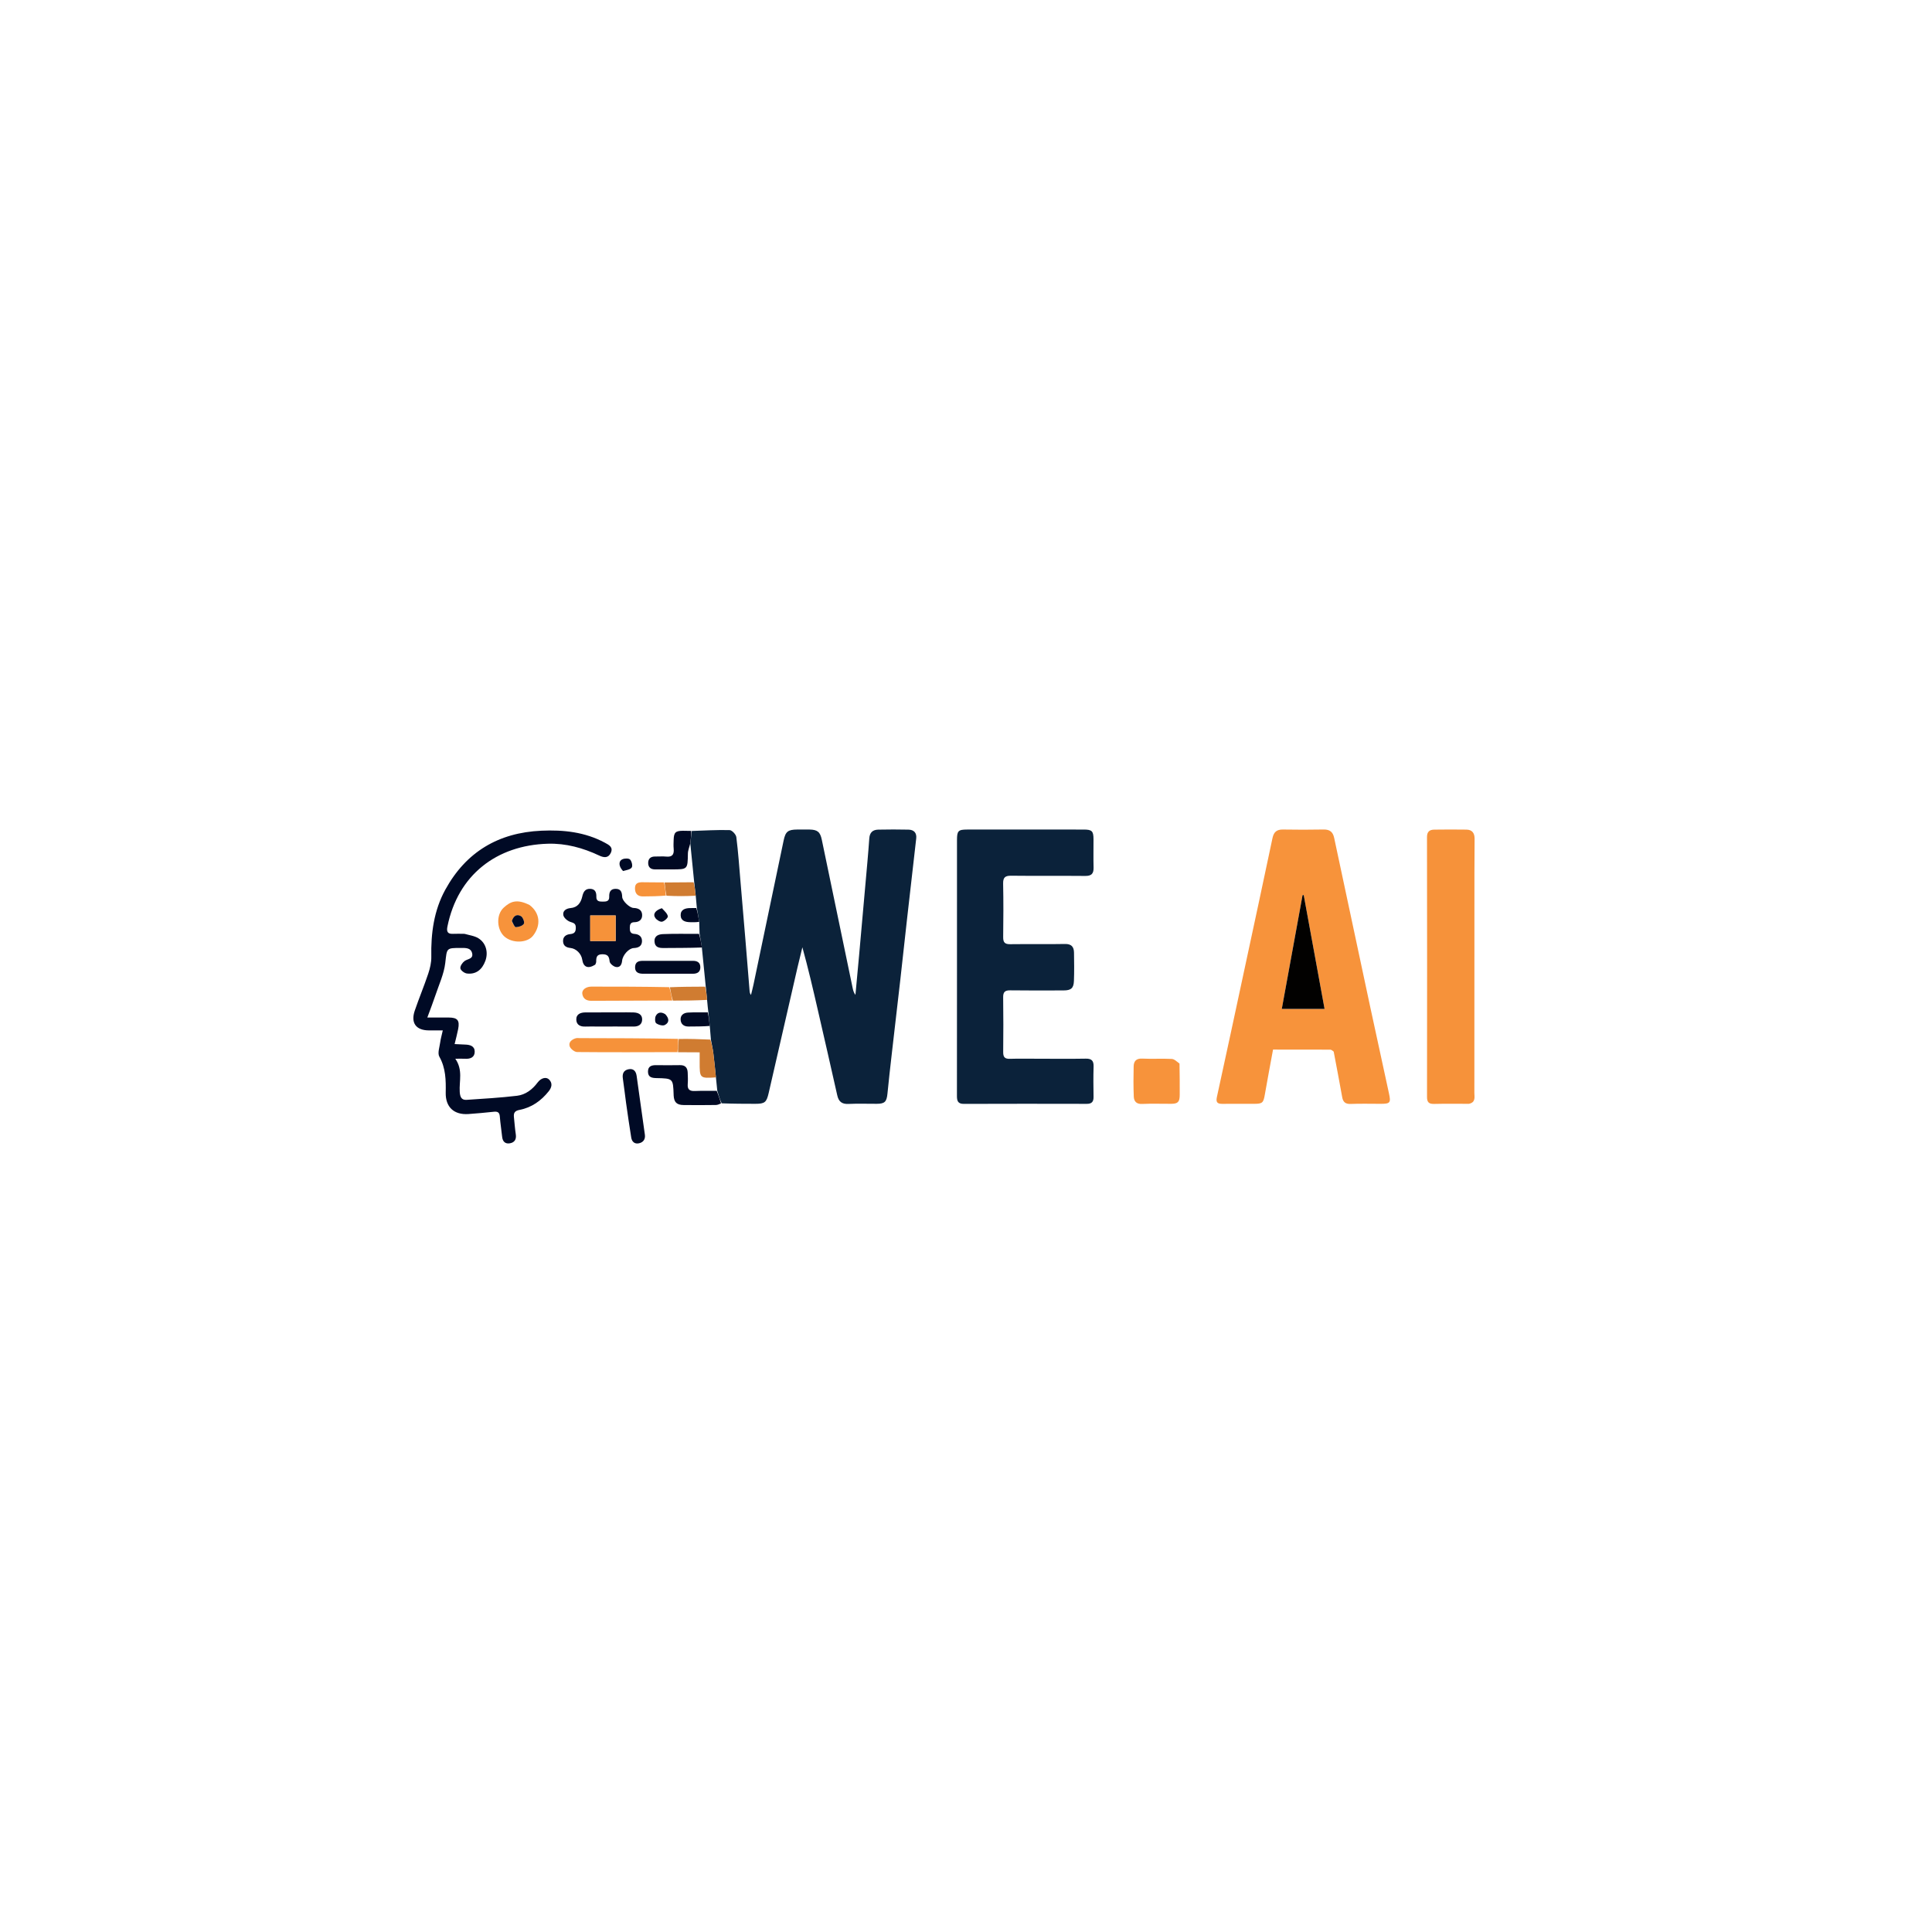 <svg version="1.1" id="Layer_1" xmlns="http://www.w3.org/2000/svg" xmlns:xlink="http://www.w3.org/1999/xlink" x="0px" y="0px"
	 width="100%" viewBox="0 0 1500 1500" enable-background="new 0 0 1500 1500" xml:space="preserve">
<path fill="#000000" opacity="0" stroke="none" 
	d="
M829,1501 
	C552.667,1501 276.833,1501 1,1501 
	C1,1001 1,501 1,1 
	C501,1 1001,1 1501,1 
	C1501,501 1501,1000.999 1501,1501 
	C1277.167,1501 1053.333,1501 829,1501 
M515.042,685.04 
	C509.75,685.027 504.455,685.093 499.164,684.973 
	C495.604,684.892 492.862,685.534 492.993,689.942 
	C493.111,693.919 495.165,695.978 499.1,695.976 
	C505.052,695.972 511.003,695.838 517.882,695.947 
	C525.272,695.882 532.662,695.818 540.213,696.573 
	C540.489,699.385 540.765,702.198 540.145,705.01 
	C538.664,705.013 537.182,704.994 535.702,705.024 
	C531.897,705.103 528.369,706.228 528.465,710.614 
	C528.561,714.982 532.167,715.936 535.938,715.986 
	C538.241,716.016 540.543,716.079 542.909,717.012 
	C542.991,719.691 543.073,722.37 542.188,725.04 
	C541.526,725.038 540.863,725.033 540.201,725.035 
	C531.754,725.066 523.3,724.895 514.866,725.232 
	C511.583,725.364 507.954,726.372 508.165,730.925 
	C508.367,735.284 511.347,736.08 515.12,736.041 
	C525.057,735.937 534.996,736.036 544.968,736.942 
	C545.96,746.635 546.951,756.328 547.016,766.03 
	C538.002,766.065 528.987,766.1 519.044,766.032 
	C499.086,766.02 479.129,766.003 459.172,766.002 
	C454.96,766.002 451.614,768.489 452.098,771.632 
	C452.677,775.4 455.279,777.04 459.102,777.021 
	C480.054,776.911 501.006,776.859 522.886,776.967 
	C531.566,776.886 540.245,776.804 548.999,777.574 
	C549.319,780.374 549.64,783.175 549.032,785.996 
	C544.051,786.03 539.059,785.877 534.093,786.162 
	C530.789,786.352 528.16,788.194 528.424,791.811 
	C528.672,795.21 531.004,797.014 534.575,796.989 
	C540.055,796.95 545.535,796.982 551.182,797.794 
	C551.44,800.943 551.698,804.093 551.147,807.031 
	C543.084,806.76 535.02,806.49 526.031,806.102 
	C500.725,806.067 475.419,806.032 450.113,805.999 
	C449.115,805.998 448.058,805.816 447.129,806.076 
	C443.998,806.952 441.295,809.096 442.268,812.278 
	C442.874,814.258 446.03,816.781 448.064,816.801 
	C474.031,817.06 500.002,816.91 526.899,817.029 
	C532.178,817.029 537.457,817.029 543.218,817.029 
	C543.218,819.828 543.223,822.113 543.217,824.398 
	C543.183,837.225 543.269,837.311 555.932,837.784 
	C556.254,840.828 556.576,843.871 555.981,846.963 
	C550.491,846.975 544.993,846.811 539.514,847.057 
	C535.484,847.238 533.619,845.903 533.955,841.666 
	C534.191,838.693 534.058,835.678 533.924,832.689 
	C533.757,828.965 531.998,826.893 527.958,826.974 
	C521.806,827.098 515.648,827.043 509.493,826.985 
	C505.935,826.953 503.059,827.744 503.092,832.052 
	C503.125,836.389 506.103,836.953 509.603,837.027 
	C522.572,837.298 522.571,837.338 523.005,849.917 
	C523.011,850.084 523.006,850.25 523.015,850.416 
	C523.296,855.759 525.344,857.879 530.809,857.951 
	C539.125,858.061 547.445,858.019 555.762,857.914 
	C557.184,857.897 558.599,857.246 560.951,856.935 
	C569.45,856.957 577.948,856.992 586.447,856.996 
	C593.826,857 595.144,855.857 596.83,848.491 
	C604.259,816.044 611.707,783.602 619.17,751.163 
	C620.377,745.917 621.694,740.697 622.961,735.464 
	C627.485,751.789 631.245,767.986 634.962,784.192 
	C640.021,806.253 645.106,828.308 650.041,850.397 
	C651.137,855.302 653.639,857.335 658.773,857.089 
	C666.088,856.739 673.433,857.025 680.765,856.992 
	C686.96,856.963 688.407,855.384 689.027,849.027 
	C690.01,838.942 691.159,828.872 692.307,818.804 
	C694.51,799.494 696.792,780.193 698.982,760.881 
	C700.797,744.87 702.496,728.847 704.303,712.835 
	C706.632,692.204 709.051,671.583 711.353,650.949 
	C711.832,646.655 709.593,644.212 705.344,644.127 
	C697.516,643.972 689.679,643.951 681.852,644.126 
	C677.661,644.22 675.237,646.263 674.915,650.918 
	C674.065,663.177 672.888,675.414 671.81,687.656 
	C670.222,705.693 668.619,723.728 666.996,741.762 
	C666.076,751.986 665.104,762.205 664.155,772.426 
	C662.885,770.733 662.401,769.031 662.041,767.303 
	C654.033,728.86 646.032,690.416 638.049,651.969 
	C636.801,645.96 634.716,644.159 628.51,644.05 
	C625.345,643.995 622.178,644.013 619.012,644.043 
	C611.791,644.113 609.884,645.537 608.404,652.583 
	C600.57,689.873 592.807,727.177 584.998,764.473 
	C584.436,767.161 583.713,769.815 583.064,772.485 
	C582.136,771.272 582.054,770.187 581.965,769.103 
	C580.886,755.851 579.824,742.598 578.721,729.348 
	C577.494,714.614 576.241,699.881 574.977,685.15 
	C573.969,673.4 573.166,661.622 571.682,649.931 
	C571.416,647.84 568.314,644.534 566.451,644.486 
	C556.685,644.231 546.896,644.845 536.178,645.069 
	C534.186,645.046 532.194,644.986 530.203,645.007 
	C524.484,645.066 523.2,646.305 523.02,651.999 
	C522.947,654.321 522.817,656.665 523.039,658.967 
	C523.464,663.381 521.961,665.541 517.207,665.05 
	C514.415,664.762 511.567,665.057 508.746,665 
	C505.311,664.93 503.261,666.563 503.243,669.965 
	C503.225,673.355 505.222,675.037 508.676,674.998 
	C512.992,674.95 517.309,675 521.625,674.999 
	C533.984,674.998 533.876,674.995 534.083,662.699 
	C534.126,660.146 535.288,657.612 535.972,655.932 
	C536.97,665.606 537.968,675.279 538.036,685.007 
	C530.681,685.053 523.326,685.099 515.042,685.04 
M1035.671,816.863 
	C1037.817,828.566 1039.97,840.268 1042.104,851.974 
	C1042.773,855.638 1044.643,857.247 1048.64,857.092 
	C1056.457,856.79 1064.295,857.005 1072.123,857.003 
	C1079.388,857.001 1079.97,856.108 1078.368,848.806 
	C1073.526,826.745 1068.739,804.671 1064.008,782.585 
	C1054.584,738.588 1045.189,694.585 1035.852,650.57 
	C1034.868,645.931 1032.451,643.928 1027.615,644.027 
	C1017.125,644.242 1006.626,644.208 996.135,644.04 
	C991.349,643.962 988.973,645.874 987.971,650.637 
	C980.946,684.019 973.751,717.366 966.591,750.72 
	C959.361,784.403 952.172,818.096 944.788,851.746 
	C943.836,856.084 945.422,857.071 949.217,857.03 
	C957.378,856.943 965.541,857.006 973.703,857.003 
	C980.173,857 980.902,856.218 981.993,849.926 
	C984.015,838.267 986.231,826.642 988.386,814.897 
	C1003.499,814.897 1018.149,814.878 1032.799,814.947 
	C1033.628,814.951 1034.454,815.672 1035.671,816.863 
M806.5,821.999 
	C799.004,821.998 791.502,821.833 784.013,822.061 
	C780.012,822.184 778.835,820.596 778.876,816.777 
	C779.025,802.619 779.051,788.457 778.852,774.3 
	C778.792,770.083 780.355,768.84 784.406,768.895 
	C798.231,769.081 812.059,769.022 825.885,768.962 
	C831.558,768.937 833.58,767.221 833.798,761.622 
	C834.082,754.304 833.977,746.965 833.859,739.638 
	C833.786,735.16 831.907,732.795 826.778,732.9 
	C812.624,733.189 798.459,732.879 784.301,733.07 
	C780.135,733.126 778.812,731.652 778.865,727.568 
	C779.046,713.743 779.114,699.911 778.827,686.091 
	C778.725,681.197 780.409,679.854 785.139,679.909 
	C804.294,680.132 823.454,679.89 842.609,680.076 
	C847.447,680.123 849.165,678.243 849.046,673.591 
	C848.857,666.266 849.018,658.933 848.993,651.603 
	C848.972,645.259 847.84,644.068 841.368,644.06 
	C811.217,644.025 781.065,644.028 750.913,644.058 
	C743.936,644.065 743.004,645.092 743.003,652.313 
	C742.995,684.63 742.999,716.948 742.999,749.265 
	C743,783.082 743.029,816.899 742.961,850.716 
	C742.954,854.564 743.543,857.071 748.318,857.054 
	C780.135,856.936 811.953,856.959 843.77,857.028 
	C847.683,857.036 849.089,855.351 849.027,851.586 
	C848.898,843.759 848.821,835.923 849.058,828.1 
	C849.195,823.593 847.583,821.848 842.981,821.932 
	C831.158,822.145 819.328,822.001 806.5,821.999 
M1140.931,856.99 
	C1145.907,855.834 1144.692,851.714 1144.696,848.514 
	C1144.77,791.4 1144.739,734.285 1144.746,677.171 
	C1144.747,668.513 1144.822,659.854 1144.873,651.196 
	C1144.899,646.898 1143.05,644.165 1138.517,644.11 
	C1130.193,644.008 1121.865,643.988 1113.541,644.122 
	C1109.986,644.179 1107.912,645.619 1107.919,649.893 
	C1108.03,717.165 1108.024,784.436 1107.934,851.708 
	C1107.928,855.935 1109.509,857.181 1113.554,857.076 
	C1122.373,856.845 1131.203,857.003 1140.931,856.99 
M360.192,725.015 
	C357.359,725.009 354.519,724.88 351.693,725.025 
	C347.388,725.247 346.62,723.134 347.375,719.391 
	C355.485,679.207 385.597,656.248 425.273,655.066 
	C439.32,654.647 452.626,658.294 465.291,664.276 
	C468.864,665.964 472.273,666.333 474.203,662.21 
	C476.277,657.779 472.914,656.05 469.666,654.301 
	C454.17,645.958 437.503,644.176 420.251,644.963 
	C386.923,646.484 361.831,661.451 345.748,690.726 
	C336.856,706.911 334.508,724.648 334.866,742.934 
	C334.951,747.282 333.866,751.825 332.471,755.994 
	C329.249,765.624 325.315,775.014 322.03,784.625 
	C318.745,794.235 322.989,799.961 333.004,799.998 
	C336.394,800.011 339.783,800 343.78,800 
	C342.925,803.861 342.126,806.567 341.763,809.33 
	C341.274,813.042 339.582,817.661 341.106,820.378 
	C346.124,829.325 346.232,838.688 346.053,848.374 
	C345.846,859.543 352.458,865.675 363.642,864.943 
	C370.265,864.509 376.873,863.823 383.478,863.152 
	C386.304,862.864 387.809,863.614 388.05,866.789 
	C388.452,872.082 389.305,877.339 389.861,882.622 
	C390.248,886.297 392.27,888.263 395.828,887.666 
	C399.458,887.057 401.058,884.634 400.466,880.733 
	C399.793,876.304 399.489,871.82 399.017,867.361 
	C398.669,864.063 399.638,862.432 403.401,861.707 
	C412.743,859.908 420.193,854.612 426.058,847.206 
	C428.264,844.42 429.238,841.119 426.341,838.163 
	C424.053,835.829 420.048,836.903 417.41,840.442 
	C413.351,845.884 408.052,849.956 401.447,850.745 
	C388.44,852.299 375.331,853.035 362.252,853.921 
	C358.066,854.205 357.179,851.349 356.938,847.698 
	C356.39,839.413 359.611,830.807 353.497,821.998 
	C357.002,821.998 359.092,821.9 361.17,822.019 
	C365.215,822.252 368.544,820.884 368.561,816.558 
	C368.578,812.133 364.933,811.11 361.103,811.003 
	C358.66,810.934 356.22,810.774 352.964,810.615 
	C353.989,806.322 354.993,802.685 355.709,798.992 
	C357.025,792.204 355.232,790.045 348.454,790.006 
	C343.233,789.977 338.012,790.001 331.776,790.001 
	C334.175,783.451 336.236,778.224 338.006,772.9 
	C340.773,764.575 344.651,756.342 345.681,747.784 
	C347.092,736.053 346.139,735.97 358.033,735.981 
	C361.639,735.985 365.601,735.821 366.579,740.169 
	C367.579,744.608 363.053,744.411 360.68,746.15 
	C358.994,747.386 357.156,750.112 357.437,751.839 
	C357.699,753.449 360.549,755.564 362.47,755.81 
	C369.335,756.691 374.25,753.043 376.828,746.013 
	C379.264,739.37 377.33,732.079 371.359,728.42 
	C368.372,726.59 364.549,726.125 360.192,725.015 
M462.396,748.594 
	C462.568,747.955 462.892,747.314 462.888,746.676 
	C462.867,743.408 463.167,740.898 467.642,740.886 
	C471.861,740.875 472.915,742.531 473.311,746.436 
	C473.477,748.077 476.168,750.321 478.053,750.736 
	C481.176,751.422 482.709,749.125 483.005,745.949 
	C483.415,741.541 488.201,736.213 492.057,736.063 
	C495.536,735.928 498.171,734.683 498.43,731.138 
	C498.704,727.382 496.264,725.289 492.575,725.081 
	C489.285,724.896 488.969,722.872 488.983,720.295 
	C488.996,717.828 489.527,716.016 492.503,715.998 
	C496.301,715.976 498.74,713.927 498.556,710.224 
	C498.37,706.503 495.655,705.02 491.934,704.936 
	C488.797,704.866 483.193,699.458 483.071,696.425 
	C482.927,692.858 482.19,690.026 477.877,690.086 
	C473.872,690.141 472.889,692.793 472.997,696.177 
	C473.115,699.84 470.721,700.017 468.001,700.017 
	C465.284,700.016 462.893,699.845 463,696.18 
	C463.099,692.802 462.102,690.152 458.106,690.083 
	C454.07,690.013 452.833,692.781 452.052,696.124 
	C450.923,700.959 448.435,704.541 442.978,705.026 
	C439.534,705.332 436.71,707.198 437.379,710.567 
	C437.789,712.638 440.578,715.009 442.796,715.744 
	C445.303,716.574 446.99,716.932 447.05,720.019 
	C447.112,723.216 446.27,724.904 442.714,725.231 
	C439.538,725.524 436.89,727.242 437.172,731.047 
	C437.427,734.491 439.785,735.675 442.984,736.02 
	C447.423,736.498 451.364,740.566 452.028,745 
	C452.914,750.925 456.502,752.473 462.396,748.594 
M915.645,825.304 
	C913.681,824.201 911.758,822.247 909.745,822.148 
	C902.101,821.772 894.415,822.267 886.771,821.896 
	C882.104,821.67 880.271,823.954 880.169,827.892 
	C879.966,835.714 879.948,843.555 880.261,851.372 
	C880.408,855.023 882.268,857.304 886.711,857.098 
	C894.191,856.751 901.698,857.028 909.194,856.995 
	C914.496,856.971 915.889,855.621 915.933,850.149 
	C915.997,842.155 915.907,834.16 915.645,825.304 
M410.886,702.392 
	C401.054,697.551 396.12,700.106 391.106,704.662 
	C384.98,710.227 385.685,721.862 391.637,727.123 
	C397.829,732.597 409.347,732.257 413.867,726.467 
	C420.208,718.344 419.212,708.743 410.886,702.392 
M497,854.505 
	C496.095,848.104 495.193,841.702 494.282,835.302 
	C493.751,831.571 491.745,829.356 487.852,830.198 
	C484.146,831 483.021,833.672 483.589,837.393 
	C484.539,843.621 485.176,849.896 486.058,856.136 
	C487.334,865.165 488.633,874.193 490.086,883.196 
	C490.604,886.408 492.672,888.393 496.084,887.651 
	C499.449,886.919 501.155,884.505 500.685,881.006 
	C499.536,872.459 498.268,863.929 497,854.505 
M464.51,797 
	C473.643,796.998 482.777,796.938 491.91,797.021 
	C495.629,797.055 498.353,795.529 498.556,791.835 
	C498.785,787.663 495.636,786.194 491.943,786.056 
	C488.294,785.919 484.637,786.001 480.984,786.002 
	C472.182,786.002 463.381,785.97 454.58,786.035 
	C450.728,786.063 447.25,787.345 447.444,791.805 
	C447.617,795.803 450.695,797.192 454.55,797.023 
	C457.533,796.892 460.527,796.999 464.51,797 
M498.913,755.995 
	C511.908,755.992 524.904,755.951 537.899,756.011 
	C541.52,756.028 543.814,754.573 543.742,750.841 
	C543.676,747.391 541.473,745.981 538.078,745.994 
	C525.083,746.043 512.087,746.02 499.092,745.996 
	C495.939,745.99 493.367,746.755 493.098,750.463 
	C492.849,753.903 494.503,755.808 498.913,755.995 
M513.491,705.099 
	C508.638,706.766 506.639,709.822 508.881,712.837 
	C509.985,714.321 512.554,715.917 514.057,715.593 
	C515.873,715.201 518.749,712.53 518.518,711.376 
	C518.064,709.108 515.779,707.206 513.491,705.099 
M516.206,787.211 
	C513.286,785.364 510.537,785.938 509.109,788.833 
	C508.349,790.374 508.451,793.703 509.469,794.452 
	C511.189,795.719 514.495,796.655 516.154,795.808 
	C519.841,793.928 519.584,790.64 516.206,787.211 
M484.102,676.438 
	C486.307,675.526 489.321,675.17 490.457,673.521 
	C491.335,672.246 490.5,668.76 489.219,667.369 
	C488.248,666.314 485.104,666.363 483.404,667.069 
	C480.037,668.466 480.196,672.596 484.102,676.438 
z"/>
<path fill="#0B223A" opacity="1" stroke="none" 
	d="
M547.943,766.022 
	C546.951,756.328 545.96,746.635 544.967,736.074 
	C544.363,731.82 543.759,728.434 543.154,725.049 
	C543.073,722.37 542.991,719.691 542.888,716.15 
	C542.259,711.861 541.65,708.436 541.041,705.011 
	C540.765,702.198 540.489,699.385 540.211,695.834 
	C539.795,691.714 539.38,688.333 538.966,684.952 
	C537.968,675.279 536.97,665.606 535.972,655.06 
	C536.352,651.177 536.734,648.167 537.115,645.156 
	C546.896,644.845 556.685,644.231 566.451,644.486 
	C568.314,644.534 571.416,647.84 571.682,649.931 
	C573.166,661.622 573.969,673.4 574.977,685.15 
	C576.241,699.881 577.494,714.614 578.721,729.348 
	C579.824,742.598 580.886,755.851 581.965,769.103 
	C582.054,770.187 582.136,771.272 583.064,772.485 
	C583.713,769.815 584.436,767.161 584.998,764.473 
	C592.807,727.177 600.57,689.873 608.404,652.583 
	C609.884,645.537 611.791,644.113 619.012,644.043 
	C622.178,644.013 625.345,643.995 628.51,644.05 
	C634.716,644.159 636.801,645.96 638.049,651.969 
	C646.032,690.416 654.033,728.86 662.041,767.303 
	C662.401,769.031 662.885,770.733 664.155,772.426 
	C665.104,762.205 666.076,751.986 666.996,741.762 
	C668.619,723.728 670.222,705.693 671.81,687.656 
	C672.888,675.414 674.065,663.177 674.915,650.918 
	C675.237,646.263 677.661,644.22 681.852,644.126 
	C689.679,643.951 697.516,643.972 705.344,644.127 
	C709.593,644.212 711.832,646.655 711.353,650.949 
	C709.051,671.583 706.632,692.204 704.303,712.835 
	C702.496,728.847 700.797,744.87 698.982,760.881 
	C696.792,780.193 694.51,799.494 692.307,818.804 
	C691.159,828.872 690.01,838.942 689.027,849.027 
	C688.407,855.384 686.96,856.963 680.765,856.992 
	C673.433,857.025 666.088,856.739 658.773,857.089 
	C653.639,857.335 651.137,855.302 650.041,850.397 
	C645.106,828.308 640.021,806.253 634.962,784.192 
	C631.245,767.986 627.485,751.789 622.961,735.464 
	C621.694,740.697 620.377,745.917 619.17,751.163 
	C611.707,783.602 604.259,816.044 596.83,848.491 
	C595.144,855.857 593.826,857 586.447,856.996 
	C577.948,856.992 569.45,856.957 560.289,856.621 
	C558.717,853.176 557.807,850.046 556.898,846.915 
	C556.576,843.871 556.254,840.828 555.892,836.921 
	C555.176,829.842 554.585,823.615 553.792,817.414 
	C553.355,814.001 552.579,810.631 551.956,807.242 
	C551.698,804.093 551.44,800.943 551.105,796.944 
	C550.673,792.722 550.317,789.349 549.961,785.976 
	C549.64,783.175 549.319,780.374 549.011,776.725 
	C548.663,772.591 548.303,769.306 547.943,766.022 
z"/>
<path fill="#F7933B" opacity="1" stroke="none" 
	d="
M1035.476,816.461 
	C1034.454,815.672 1033.628,814.951 1032.799,814.947 
	C1018.149,814.878 1003.499,814.897 988.386,814.897 
	C986.231,826.642 984.015,838.267 981.993,849.926 
	C980.902,856.218 980.173,857 973.703,857.003 
	C965.541,857.006 957.378,856.943 949.217,857.03 
	C945.422,857.071 943.836,856.084 944.788,851.746 
	C952.172,818.096 959.361,784.403 966.591,750.72 
	C973.751,717.366 980.946,684.019 987.971,650.637 
	C988.973,645.874 991.349,643.962 996.135,644.04 
	C1006.626,644.208 1017.125,644.242 1027.615,644.027 
	C1032.451,643.928 1034.868,645.931 1035.852,650.57 
	C1045.189,694.585 1054.584,738.588 1064.008,782.585 
	C1068.739,804.671 1073.526,826.745 1078.368,848.806 
	C1079.97,856.108 1079.388,857.001 1072.123,857.003 
	C1064.295,857.005 1056.457,856.79 1048.64,857.092 
	C1044.643,857.247 1042.773,855.638 1042.104,851.974 
	C1039.97,840.268 1037.817,828.566 1035.476,816.461 
M1001.675,783.318 
	C1010.424,783.318 1019.173,783.318 1028.387,783.318 
	C1022.891,753.301 1017.545,724.106 1012.2,694.912 
	C1011.901,694.948 1011.602,694.983 1011.304,695.019 
	C1005.954,724.315 1000.604,753.611 995.179,783.32 
	C997.436,783.32 999.083,783.32 1001.675,783.318 
z"/>
<path fill="#0B223A" opacity="1" stroke="none" 
	d="
M807,821.999 
	C819.328,822.001 831.158,822.145 842.981,821.932 
	C847.583,821.848 849.195,823.593 849.058,828.1 
	C848.821,835.923 848.898,843.759 849.027,851.586 
	C849.089,855.351 847.683,857.036 843.77,857.028 
	C811.953,856.959 780.135,856.936 748.318,857.054 
	C743.543,857.071 742.954,854.564 742.961,850.716 
	C743.029,816.899 743,783.082 742.999,749.265 
	C742.999,716.948 742.995,684.63 743.003,652.313 
	C743.004,645.092 743.936,644.065 750.913,644.058 
	C781.065,644.028 811.217,644.025 841.368,644.06 
	C847.84,644.068 848.972,645.259 848.993,651.603 
	C849.018,658.933 848.857,666.266 849.046,673.591 
	C849.165,678.243 847.447,680.123 842.609,680.076 
	C823.454,679.89 804.294,680.132 785.139,679.909 
	C780.409,679.854 778.725,681.197 778.827,686.091 
	C779.114,699.911 779.046,713.743 778.865,727.568 
	C778.812,731.652 780.135,733.126 784.301,733.07 
	C798.459,732.879 812.624,733.189 826.778,732.9 
	C831.907,732.795 833.786,735.16 833.859,739.638 
	C833.977,746.965 834.082,754.304 833.798,761.622 
	C833.58,767.221 831.558,768.937 825.885,768.962 
	C812.059,769.022 798.231,769.081 784.406,768.895 
	C780.355,768.84 778.792,770.083 778.852,774.3 
	C779.051,788.457 779.025,802.619 778.876,816.777 
	C778.835,820.596 780.012,822.184 784.013,822.061 
	C791.502,821.833 799.004,821.998 807,821.999 
z"/>
<path fill="#F6923A" opacity="1" stroke="none" 
	d="
M1140.479,856.996 
	C1131.203,857.003 1122.373,856.845 1113.554,857.076 
	C1109.509,857.181 1107.928,855.935 1107.934,851.708 
	C1108.024,784.436 1108.03,717.165 1107.919,649.893 
	C1107.912,645.619 1109.986,644.179 1113.541,644.122 
	C1121.865,643.988 1130.193,644.008 1138.517,644.11 
	C1143.05,644.165 1144.899,646.898 1144.873,651.196 
	C1144.822,659.854 1144.747,668.513 1144.746,677.171 
	C1144.739,734.285 1144.77,791.4 1144.696,848.514 
	C1144.692,851.714 1145.907,855.834 1140.479,856.996 
z"/>
<path fill="#000A25" opacity="1" stroke="none" 
	d="
M360.648,725.028 
	C364.549,726.125 368.372,726.59 371.359,728.42 
	C377.33,732.079 379.264,739.37 376.828,746.013 
	C374.25,753.043 369.335,756.691 362.47,755.81 
	C360.549,755.564 357.699,753.449 357.437,751.839 
	C357.156,750.112 358.994,747.386 360.68,746.15 
	C363.053,744.411 367.579,744.608 366.579,740.169 
	C365.601,735.821 361.639,735.985 358.033,735.981 
	C346.139,735.97 347.092,736.053 345.681,747.784 
	C344.651,756.342 340.773,764.575 338.006,772.9 
	C336.236,778.224 334.175,783.451 331.776,790.001 
	C338.012,790.001 343.233,789.977 348.454,790.006 
	C355.232,790.045 357.025,792.204 355.709,798.992 
	C354.993,802.685 353.989,806.322 352.964,810.615 
	C356.22,810.774 358.66,810.934 361.103,811.003 
	C364.933,811.11 368.578,812.133 368.561,816.558 
	C368.544,820.884 365.215,822.252 361.17,822.019 
	C359.092,821.9 357.002,821.998 353.497,821.998 
	C359.611,830.807 356.39,839.413 356.938,847.698 
	C357.179,851.349 358.066,854.205 362.252,853.921 
	C375.331,853.035 388.44,852.299 401.447,850.745 
	C408.052,849.956 413.351,845.884 417.41,840.442 
	C420.048,836.903 424.053,835.829 426.341,838.163 
	C429.238,841.119 428.264,844.42 426.058,847.206 
	C420.193,854.612 412.743,859.908 403.401,861.707 
	C399.638,862.432 398.669,864.063 399.017,867.361 
	C399.489,871.82 399.793,876.304 400.466,880.733 
	C401.058,884.634 399.458,887.057 395.828,887.666 
	C392.27,888.263 390.248,886.297 389.861,882.622 
	C389.305,877.339 388.452,872.082 388.05,866.789 
	C387.809,863.614 386.304,862.864 383.478,863.152 
	C376.873,863.823 370.265,864.509 363.642,864.943 
	C352.458,865.675 345.846,859.543 346.053,848.374 
	C346.232,838.688 346.124,829.325 341.106,820.378 
	C339.582,817.661 341.274,813.042 341.763,809.33 
	C342.126,806.567 342.925,803.861 343.78,800 
	C339.783,800 336.394,800.011 333.004,799.998 
	C322.989,799.961 318.745,794.235 322.03,784.625 
	C325.315,775.014 329.249,765.624 332.471,755.994 
	C333.866,751.825 334.951,747.282 334.866,742.934 
	C334.508,724.648 336.856,706.911 345.748,690.726 
	C361.831,661.451 386.923,646.484 420.251,644.963 
	C437.503,644.176 454.17,645.958 469.666,654.301 
	C472.914,656.05 476.277,657.779 474.203,662.21 
	C472.273,666.333 468.864,665.964 465.291,664.276 
	C452.626,658.294 439.32,654.647 425.273,655.066 
	C385.597,656.248 355.485,679.207 347.375,719.391 
	C346.62,723.134 347.388,725.247 351.693,725.025 
	C354.519,724.88 357.359,725.009 360.648,725.028 
z"/>
<path fill="#020B25" opacity="1" stroke="none" 
	d="
M462.17,748.937 
	C456.502,752.473 452.914,750.925 452.028,745 
	C451.364,740.566 447.423,736.498 442.984,736.02 
	C439.785,735.675 437.427,734.491 437.172,731.047 
	C436.89,727.242 439.538,725.524 442.714,725.231 
	C446.27,724.904 447.112,723.216 447.05,720.019 
	C446.99,716.932 445.303,716.574 442.796,715.744 
	C440.578,715.009 437.789,712.638 437.379,710.567 
	C436.71,707.198 439.534,705.332 442.978,705.026 
	C448.435,704.541 450.923,700.959 452.052,696.124 
	C452.833,692.781 454.07,690.013 458.106,690.083 
	C462.102,690.152 463.099,692.802 463,696.18 
	C462.893,699.845 465.284,700.016 468.001,700.017 
	C470.721,700.017 473.115,699.84 472.997,696.177 
	C472.889,692.793 473.872,690.141 477.877,690.086 
	C482.19,690.026 482.927,692.858 483.071,696.425 
	C483.193,699.458 488.797,704.866 491.934,704.936 
	C495.655,705.02 498.37,706.503 498.556,710.224 
	C498.74,713.927 496.301,715.976 492.503,715.998 
	C489.527,716.016 488.996,717.828 488.983,720.295 
	C488.969,722.872 489.285,724.896 492.575,725.081 
	C496.264,725.289 498.704,727.382 498.43,731.138 
	C498.171,734.683 495.536,735.928 492.057,736.063 
	C488.201,736.213 483.415,741.541 483.005,745.949 
	C482.709,749.125 481.176,751.422 478.053,750.736 
	C476.168,750.321 473.477,748.077 473.311,746.436 
	C472.915,742.531 471.861,740.875 467.642,740.886 
	C463.167,740.898 462.867,743.408 462.888,746.676 
	C462.892,747.314 462.568,747.955 462.17,748.937 
M478,717.535 
	C478,715.281 478,713.028 478,710.751 
	C470.98,710.751 464.7,710.751 458.254,710.751 
	C458.254,717.512 458.254,724.028 458.254,730.594 
	C464.936,730.594 471.2,730.594 478,730.594 
	C478,726.422 478,722.472 478,717.535 
z"/>
<path fill="#F7933B" opacity="1" stroke="none" 
	d="
M915.764,825.735 
	C915.907,834.16 915.997,842.155 915.933,850.149 
	C915.889,855.621 914.496,856.971 909.194,856.995 
	C901.698,857.028 894.191,856.751 886.711,857.098 
	C882.268,857.304 880.408,855.023 880.261,851.372 
	C879.948,843.555 879.966,835.714 880.169,827.892 
	C880.271,823.954 882.104,821.67 886.771,821.896 
	C894.415,822.267 902.101,821.772 909.745,822.148 
	C911.758,822.247 913.681,824.201 915.764,825.735 
z"/>
<path fill="#F6923A" opacity="1" stroke="none" 
	d="
M525.972,816.863 
	C500.002,816.91 474.031,817.06 448.064,816.801 
	C446.03,816.781 442.874,814.258 442.268,812.278 
	C441.295,809.096 443.998,806.952 447.129,806.076 
	C448.058,805.816 449.115,805.998 450.113,805.999 
	C475.419,806.032 500.725,806.067 526.51,806.588 
	C526.651,810.337 526.311,813.6 525.972,816.863 
z"/>
<path fill="#000923" opacity="1" stroke="none" 
	d="
M556.439,846.939 
	C557.807,850.046 558.717,853.176 559.822,856.598 
	C558.599,857.246 557.184,857.897 555.762,857.914 
	C547.445,858.019 539.125,858.061 530.809,857.951 
	C525.344,857.879 523.296,855.759 523.015,850.416 
	C523.006,850.25 523.011,850.084 523.005,849.917 
	C522.571,837.338 522.572,837.298 509.603,837.027 
	C506.103,836.953 503.125,836.389 503.092,832.052 
	C503.059,827.744 505.935,826.953 509.493,826.985 
	C515.648,827.043 521.806,827.098 527.958,826.974 
	C531.998,826.893 533.757,828.965 533.924,832.689 
	C534.058,835.678 534.191,838.693 533.955,841.666 
	C533.619,845.903 535.484,847.238 539.514,847.057 
	C544.993,846.811 550.491,846.975 556.439,846.939 
z"/>
<path fill="#F6923A" opacity="1" stroke="none" 
	d="
M521.958,776.788 
	C501.006,776.859 480.054,776.911 459.102,777.021 
	C455.279,777.04 452.677,775.4 452.098,771.632 
	C451.614,768.489 454.96,766.002 459.172,766.002 
	C479.129,766.003 499.086,766.02 519.621,766.438 
	C520.785,770.159 521.372,773.473 521.958,776.788 
z"/>
<path fill="#F7933B" opacity="1" stroke="none" 
	d="
M411.157,702.67 
	C419.212,708.743 420.208,718.344 413.867,726.467 
	C409.347,732.257 397.829,732.597 391.637,727.123 
	C385.685,721.862 384.98,710.227 391.106,704.662 
	C396.12,700.106 401.054,697.551 411.157,702.67 
M397.37,715.519 
	C398.417,717.049 399.487,719.862 400.504,719.843 
	C402.693,719.803 405.724,718.844 406.733,717.219 
	C407.45,716.063 406.018,712.206 404.507,711.315 
	C401.219,709.374 398.575,711.09 397.37,715.519 
z"/>
<path fill="#000A25" opacity="1" stroke="none" 
	d="
M497.024,854.949 
	C498.268,863.929 499.536,872.459 500.685,881.006 
	C501.155,884.505 499.449,886.919 496.084,887.651 
	C492.672,888.393 490.604,886.408 490.086,883.196 
	C488.633,874.193 487.334,865.165 486.058,856.136 
	C485.176,849.896 484.539,843.621 483.589,837.393 
	C483.021,833.672 484.146,831 487.852,830.198 
	C491.745,829.356 493.751,831.571 494.282,835.302 
	C495.193,841.702 496.095,848.104 497.024,854.949 
z"/>
<path fill="#000A25" opacity="1" stroke="none" 
	d="
M464.013,797 
	C460.527,796.999 457.533,796.892 454.55,797.023 
	C450.695,797.192 447.617,795.803 447.444,791.805 
	C447.25,787.345 450.728,786.063 454.58,786.035 
	C463.381,785.97 472.182,786.002 480.984,786.002 
	C484.637,786.001 488.294,785.919 491.943,786.056 
	C495.636,786.194 498.785,787.663 498.556,791.835 
	C498.353,795.529 495.629,797.055 491.91,797.021 
	C482.777,796.938 473.643,796.998 464.013,797 
z"/>
<path fill="#000923" opacity="1" stroke="none" 
	d="
M536.646,645.113 
	C536.734,648.167 536.352,651.177 535.952,654.628 
	C535.288,657.612 534.126,660.146 534.083,662.699 
	C533.876,674.995 533.984,674.998 521.625,674.999 
	C517.309,675 512.992,674.95 508.676,674.998 
	C505.222,675.037 503.225,673.355 503.243,669.965 
	C503.261,666.563 505.311,664.93 508.746,665 
	C511.567,665.057 514.415,664.762 517.207,665.05 
	C521.961,665.541 523.464,663.381 523.039,658.967 
	C522.817,656.665 522.947,654.321 523.02,651.999 
	C523.2,646.305 524.484,645.066 530.203,645.007 
	C532.194,644.986 534.186,645.046 536.646,645.113 
z"/>
<path fill="#D07C31" opacity="1" stroke="none" 
	d="
M526.435,816.946 
	C526.311,813.6 526.651,810.337 526.973,806.647 
	C535.02,806.49 543.084,806.76 551.552,807.137 
	C552.579,810.631 553.355,814.001 553.792,817.414 
	C554.585,823.615 555.176,829.842 555.859,836.48 
	C543.269,837.311 543.183,837.225 543.217,824.398 
	C543.223,822.113 543.218,819.828 543.218,817.029 
	C537.457,817.029 532.178,817.029 526.435,816.946 
z"/>
<path fill="#000923" opacity="1" stroke="none" 
	d="
M498.464,755.982 
	C494.503,755.808 492.849,753.903 493.098,750.463 
	C493.367,746.755 495.939,745.99 499.092,745.996 
	C512.087,746.02 525.083,746.043 538.078,745.994 
	C541.473,745.981 543.676,747.391 543.742,750.841 
	C543.814,754.573 541.52,756.028 537.899,756.011 
	C524.904,755.951 511.908,755.992 498.464,755.982 
z"/>
<path fill="#000923" opacity="1" stroke="none" 
	d="
M542.671,725.044 
	C543.759,728.434 544.363,731.82 544.95,735.63 
	C534.996,736.036 525.057,735.937 515.12,736.041 
	C511.347,736.08 508.367,735.284 508.165,730.925 
	C507.954,726.372 511.583,725.364 514.866,725.232 
	C523.3,724.895 531.754,725.066 540.201,725.035 
	C540.863,725.033 541.526,725.038 542.671,725.044 
z"/>
<path fill="#D07C31" opacity="1" stroke="none" 
	d="
M522.422,776.878 
	C521.372,773.473 520.785,770.159 520.085,766.49 
	C528.987,766.1 538.002,766.065 547.479,766.026 
	C548.303,769.306 548.663,772.591 548.974,776.299 
	C540.245,776.804 531.566,776.886 522.422,776.878 
z"/>
<path fill="#D07C31" opacity="1" stroke="none" 
	d="
M538.501,684.98 
	C539.38,688.333 539.795,691.714 540.131,695.424 
	C532.662,695.818 525.272,695.882 517.431,695.427 
	C516.643,691.654 516.307,688.4 515.971,685.146 
	C523.326,685.099 530.681,685.053 538.501,684.98 
z"/>
<path fill="#F6923A" opacity="1" stroke="none" 
	d="
M515.507,685.093 
	C516.307,688.4 516.643,691.654 516.967,695.334 
	C511.003,695.838 505.052,695.972 499.1,695.976 
	C495.165,695.978 493.111,693.919 492.993,689.942 
	C492.862,685.534 495.604,684.892 499.164,684.973 
	C504.455,685.093 509.75,685.027 515.507,685.093 
z"/>
<path fill="#000923" opacity="1" stroke="none" 
	d="
M549.497,785.986 
	C550.317,789.349 550.673,792.722 551.022,796.54 
	C545.535,796.982 540.055,796.95 534.575,796.989 
	C531.004,797.014 528.672,795.21 528.424,791.811 
	C528.16,788.194 530.789,786.352 534.093,786.162 
	C539.059,785.877 544.051,786.03 549.497,785.986 
z"/>
<path fill="#000923" opacity="1" stroke="none" 
	d="
M540.593,705.01 
	C541.65,708.436 542.259,711.861 542.856,715.707 
	C540.543,716.079 538.241,716.016 535.938,715.986 
	C532.167,715.936 528.561,714.982 528.465,710.614 
	C528.369,706.228 531.897,705.103 535.702,705.024 
	C537.182,704.994 538.664,705.013 540.593,705.01 
z"/>
<path fill="#000923" opacity="1" stroke="none" 
	d="
M513.872,705.126 
	C515.779,707.206 518.064,709.108 518.518,711.376 
	C518.749,712.53 515.873,715.201 514.057,715.593 
	C512.554,715.917 509.985,714.321 508.881,712.837 
	C506.639,709.822 508.638,706.766 513.872,705.126 
z"/>
<path fill="#000A25" opacity="1" stroke="none" 
	d="
M516.511,787.433 
	C519.584,790.64 519.841,793.928 516.154,795.808 
	C514.495,796.655 511.189,795.719 509.469,794.452 
	C508.451,793.703 508.349,790.374 509.109,788.833 
	C510.537,785.938 513.286,785.364 516.511,787.433 
z"/>
<path fill="#000A25" opacity="1" stroke="none" 
	d="
M483.751,676.268 
	C480.196,672.596 480.037,668.466 483.404,667.069 
	C485.104,666.363 488.248,666.314 489.219,667.369 
	C490.5,668.76 491.335,672.246 490.457,673.521 
	C489.321,675.17 486.307,675.526 483.751,676.268 
z"/>
<path fill="#020100" opacity="1" stroke="none" 
	d="
M1001.203,783.319 
	C999.083,783.32 997.436,783.32 995.179,783.32 
	C1000.604,753.611 1005.954,724.315 1011.304,695.019 
	C1011.602,694.983 1011.901,694.948 1012.2,694.912 
	C1017.545,724.106 1022.891,753.301 1028.387,783.318 
	C1019.173,783.318 1010.424,783.318 1001.203,783.319 
z"/>
<path fill="#F6923A" opacity="1" stroke="none" 
	d="
M478,718.029 
	C478,722.472 478,726.422 478,730.594 
	C471.2,730.594 464.936,730.594 458.254,730.594 
	C458.254,724.028 458.254,717.512 458.254,710.751 
	C464.7,710.751 470.98,710.751 478,710.751 
	C478,713.028 478,715.281 478,718.029 
z"/>
<path fill="#020B25" opacity="1" stroke="none" 
	d="
M397.422,715.163 
	C398.575,711.09 401.219,709.374 404.507,711.315 
	C406.018,712.206 407.45,716.063 406.733,717.219 
	C405.724,718.844 402.693,719.803 400.504,719.843 
	C399.487,719.862 398.417,717.049 397.422,715.163 
z"/>
</svg>